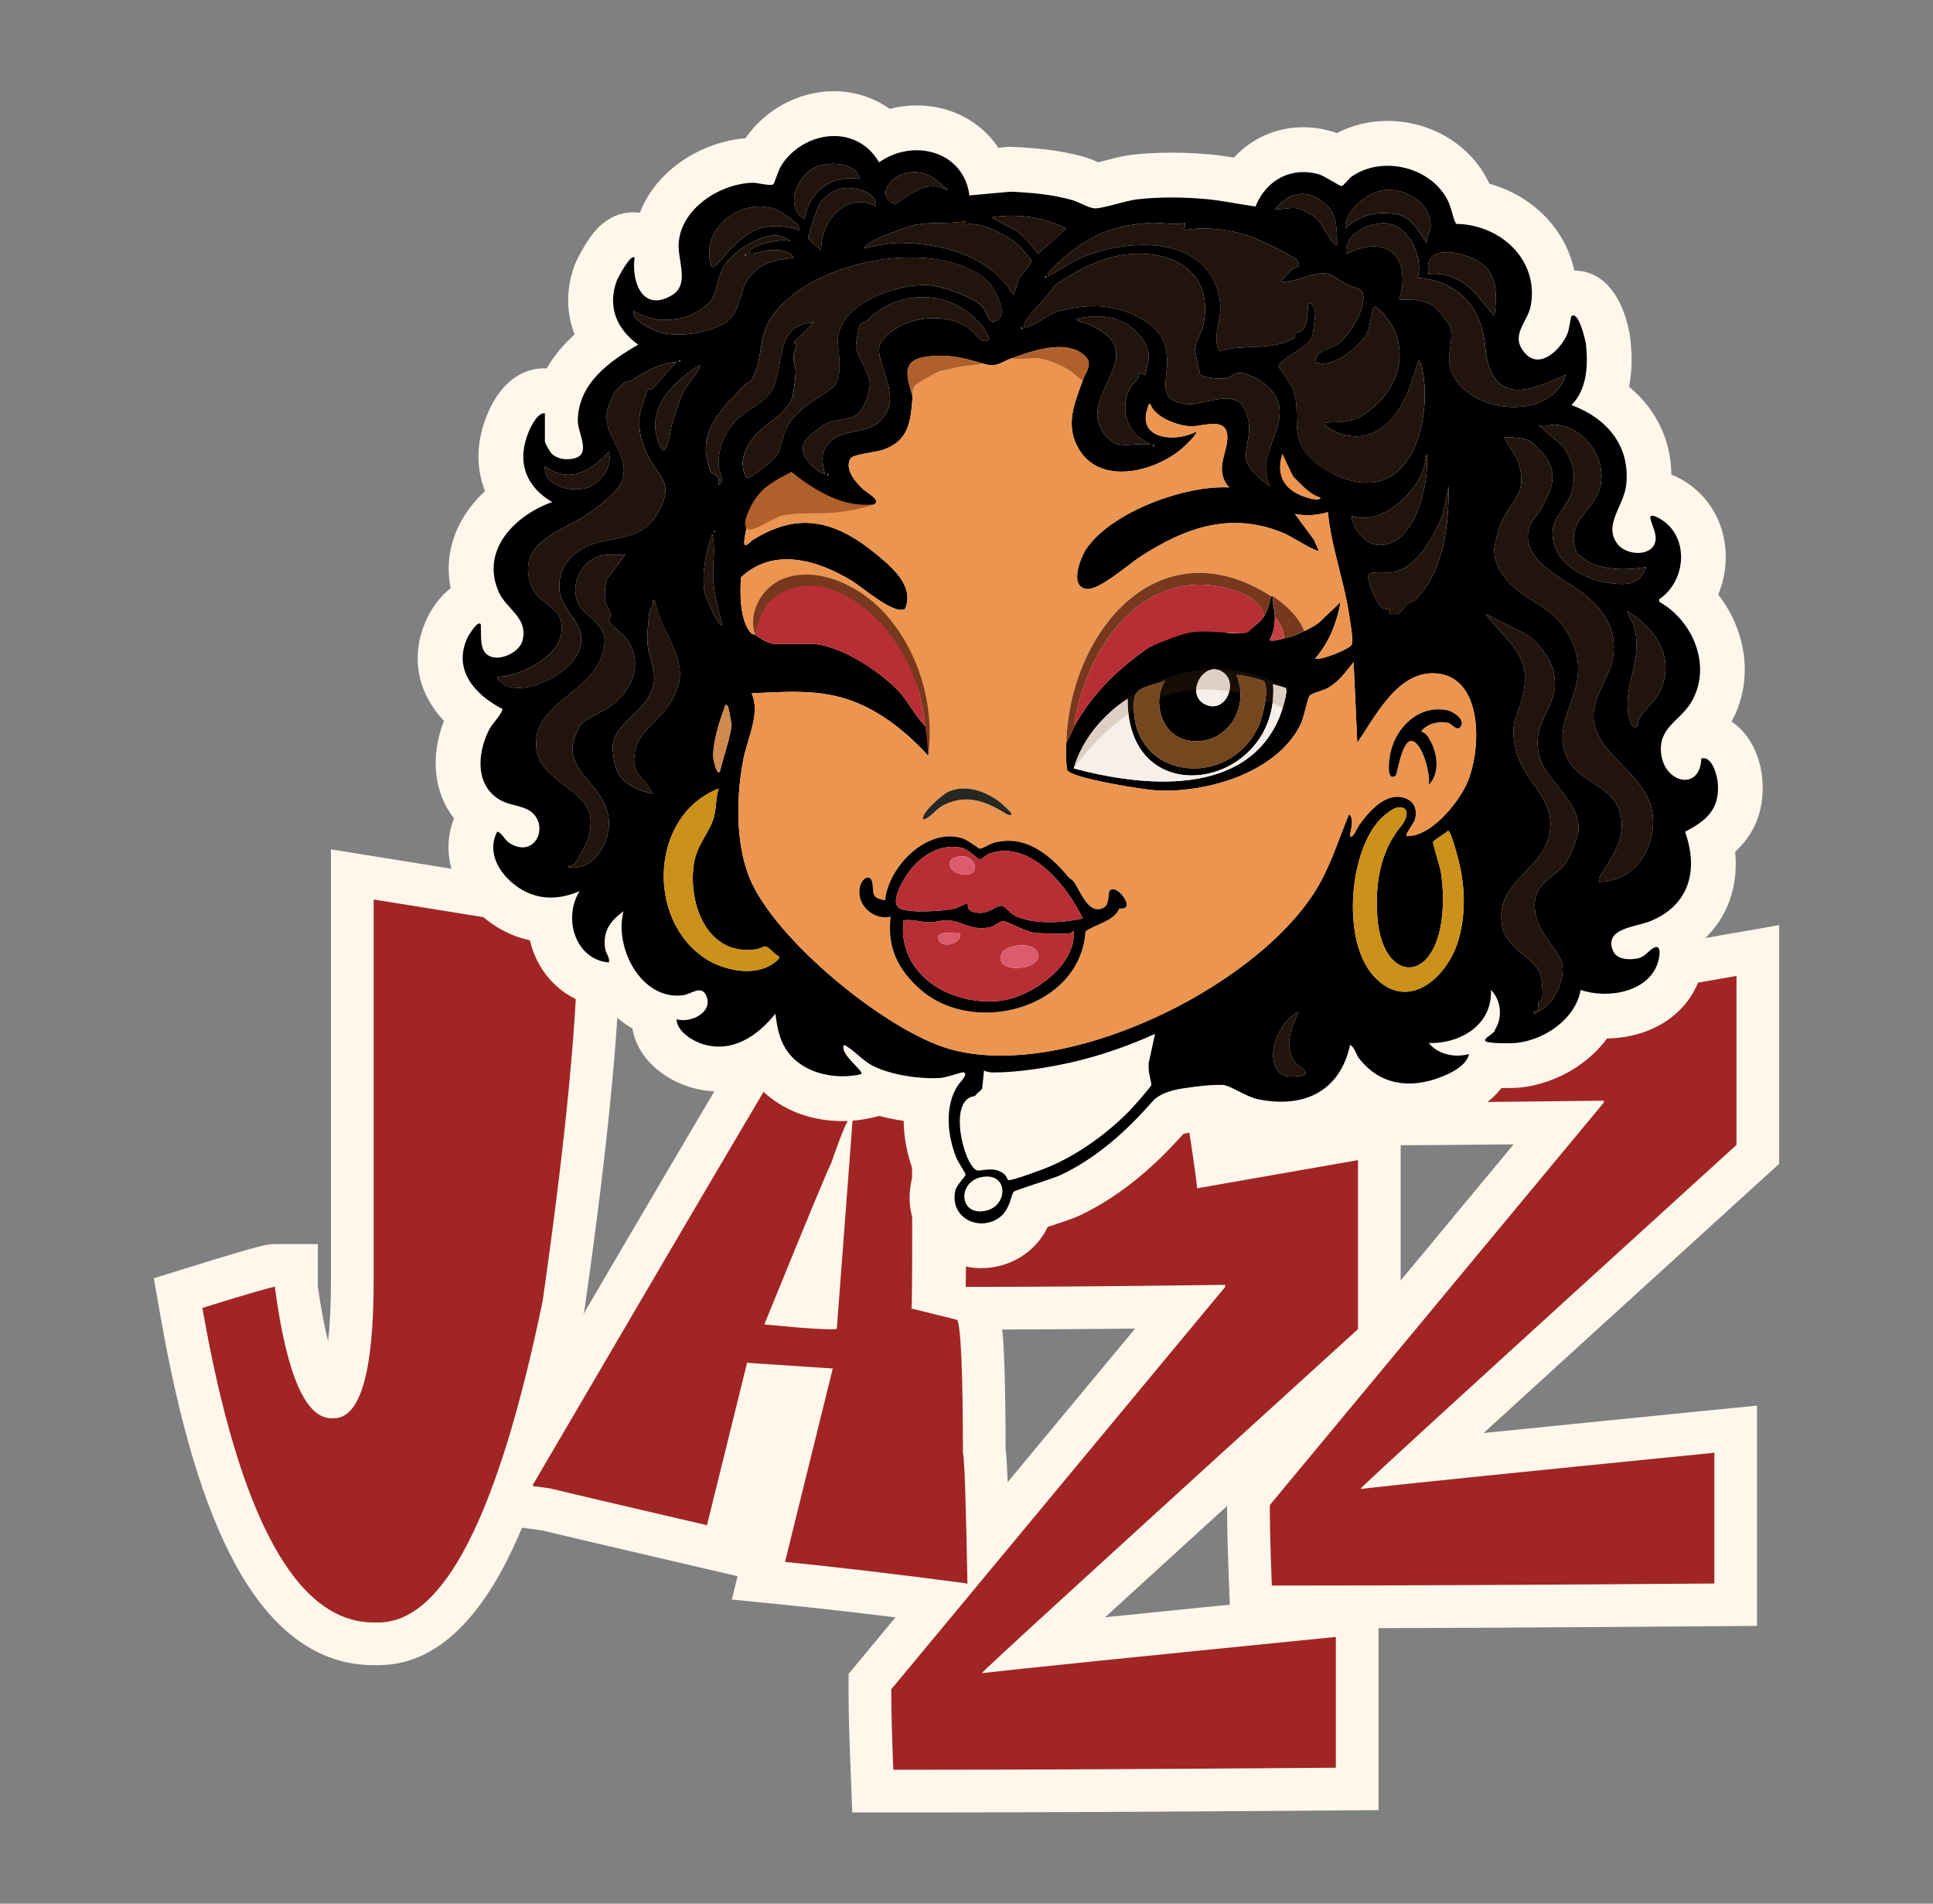 <?xml version="1.0" encoding="UTF-8"?>
<svg id="Calque_1" data-name="Calque 1" xmlns="http://www.w3.org/2000/svg" viewBox="0 0 847.41 834.37">
  <rect x="0" y="0" width="847.41" height="834.37" fill="#808080" stroke="none"/>
  <defs>
    <style>
      .cls-1 {
        fill: #b0602b;
      }

      .cls-2 {
        opacity: .19;
      }

      .cls-2, .cls-3 {
        fill: #75471f;
      }

      .cls-4 {
        fill: #cc911b;
      }

      .cls-5 {
        fill: #f7f0ea;
      }

      .cls-6 {
        fill: #313119;
      }

      .cls-7 {
        fill: #c64143;
      }

      .cls-8 {
        fill: #eb9550;
      }

      .cls-9 {
        fill: #dc5b6c;
      }

      .cls-10 {
        fill: #a12524;
      }

      .cls-11 {
        fill: #21140d;
      }

      .cls-12 {
        fill: #f6efea;
      }

      .cls-13 {
        fill: #272724;
      }

      .cls-14 {
        fill: #d0894f;
      }

      .cls-15 {
        fill: #77381e;
      }

      .cls-16 {
        fill: #b72f35;
      }

      .cls-17 {
        fill: #fff7ec;
      }
    </style>
  </defs>
  <g>
    <g>
      <path class="cls-17" d="M163.82,729.85c-24.27,0-44.69-14.88-60.68-44.23-13.62-25.01-24.37-60.7-32.86-109.12l-2.85-16.23,15.73-4.88c32.55-10.1,34.08-10.1,37.44-10.1h18.72v18.46c1.46,10.42,3.04,18.26,4.53,24.14.72-6.51,1.24-15.27,1.24-26.97v-188.64l126.94,20.43v15.95c0,36.38-5.26,91.61-15.62,164.17l-.08.57-.12.56c-10.12,49.09-21.31,85.22-34.2,110.45-15.41,30.15-34.3,45.44-56.15,45.44h-2.06Z"/>
      <path class="cls-17" d="M419.84,712.38c-28.97-3.83-55.05-6.91-77.53-9.15l-21.49-2.14,2.53-10.24-17.63-4.1c-37.27-8.66-60.19-14.04-68.21-15.99l-27.11-3.58,5.85-23.73,1.37-2.34c43.89-75.04,77.41-132.14,99.63-169.71,11.15-18.85,19.71-33.22,25.45-42.71,2.96-4.89,5.17-8.49,6.75-11.01,3.01-4.78,5.86-9.3,12.49-11.48l6.56-2.16,6.39,2.63c11.26,4.62,19.5,8.22,25.21,11.01,3.41,1.66,5.91,3.03,7.87,4.29,8.57,5.55,10.31,12.61,10.32,17.42h.01c.33,68.62.39,102.45.27,119.57l12.68,3.13,4.03,6.22c3.37,5.2,5.42,8.36,5.58,66.92.66,5.29,1.21,18.14,1.97,58.59l.45,24.36-23.45-5.79Z"/>
      <path class="cls-17" d="M373.63,794.4l-.71-17.98c-.6-15.22-.9-26.14-.9-33.37v-9.4l125.59-151.32c-27.56.28-49.78.43-66.31.43h-26.65v-18.72c0-8.19.6-30.06,1.77-65l.58-17.28,130.19-5.97,2.55,16.63c.37,2.42.71,4.61,1.01,6.62l73.28-12.82v104.63l-6.13,5.57c-59.84,54.4-98.66,89.78-123.43,112.42,25.31-2.58,58.46-5.91,99.28-9.98l20.58-2.05v96.57l-18.57.14c-76.3.59-137.17.88-180.92.88h-31.22Z"/>
      <path class="cls-17" d="M539.56,713.66l-.71-17.98c-.6-15.21-.9-26.13-.9-33.37v-9.4l125.59-151.32c-27.56.28-49.78.43-66.31.43h-26.65v-18.72c0-8.29.58-29.55,1.77-65l.58-17.28,130.19-5.97,2.55,16.63c.37,2.42.71,4.62,1.01,6.62l73.28-12.82v104.63l-6.13,5.57c-59.84,54.4-98.66,89.78-123.43,112.42,25.31-2.58,58.45-5.91,99.28-9.98l20.58-2.05v96.57l-18.57.14c-76.3.59-137.17.88-180.92.88h-31.22Z"/>
    </g>
    <g>
      <path class="cls-10" d="M253.33,408.66l-89.51-14.4v166.67c0,40.47-5.83,60.7-17.49,60.7h-1.03c-11.32,0-19.55-18.86-24.69-56.59v-1.03c-1.37,0-12,3.09-31.89,9.26,16.12,91.91,41.15,137.86,75.1,137.86h2.06c28.63,0,52.64-46.98,72.02-140.95,10.29-72.02,15.43-125.86,15.43-161.52Z"/>
      <path class="cls-10" d="M423.32,693.96l.8.2c-.67-36.23-1.33-55.34-1.97-57.34-.07-36.37-.93-55.81-2.57-58.34l-20-4.94c.43-1.73.43-46.42,0-134.08.36-1.47-10.24-6.63-31.82-15.49-1.23.41-45.9,75.93-134.01,226.58l-.2.8,7.4.98c6.8,1.68,29.79,7.07,68.98,16.18l17.58-71.19,37.57,2.49-20.93,84.78c23.05,2.3,49.44,5.42,79.15,9.36ZM335.07,580.52c18.68-45.88,28.47-69.48,29.37-70.82,5.02-14.6,8.19-21.74,9.53-21.41l-7.12,94.13c-1.56.6-12.16-.03-31.78-1.9Z"/>
      <path class="cls-10" d="M595.32,582.56v-74.07l-70.55,12.34c0-1.76-1.18-10.29-3.53-25.57l-96.12,4.41c-1.18,34.98-1.76,56.44-1.76,64.37h7.94c23.81,0,59.08-.29,105.82-.88v.88l-146.38,176.36v2.65c0,6.91.29,17.78.88,32.63h13.23c43.8,0,104.05-.29,180.77-.88v-57.32c-88.48,8.82-140.21,14.11-155.2,15.87,0-.59,54.97-50.85,164.9-150.79Z"/>
      <path class="cls-10" d="M761.26,501.82v-74.07l-70.55,12.34c0-1.76-1.18-10.29-3.53-25.57l-96.12,4.41c-1.18,34.98-1.76,56.44-1.76,64.37h7.94c23.81,0,59.08-.29,105.82-.88v.88l-146.38,176.36v2.65c0,6.91.29,17.78.88,32.63h13.23c43.8,0,104.05-.29,180.77-.88v-57.32c-88.48,8.82-140.21,14.11-155.2,15.87,0-.59,54.97-50.85,164.9-150.79Z"/>
    </g>
  </g>
  <g>
    <path class="cls-17" d="M430.29,555.85c-9.73,0-18.73-4.21-24.7-11.54-5.94-7.3-8.11-16.66-6.11-26.35.29-1.41.7-2.72,1.18-3.94-2.95-7.63-4.44-15.35-4.49-22.73-2.99-.44-6.69-1.12-10.59-2.17l-3.51.82c-4.11.95-8.38,1.44-12.7,1.44-15.36,0-29.02-5.88-37.86-16.22-6.11,2.46-11.73,3.22-16.34,3.22s-8.9-.7-13.26-2.08c-11.26-3.56-22.61-12.67-24.63-25.49-4.1-2.35-7.88-5.47-11.23-9.3l-.78-.07c-12.81-1.08-23.94-8.72-29.78-20.44-1.42-2.85-2.5-5.83-3.22-8.88-7.71-1.62-14.93-5.3-21.24-10.87-13.14-11.62-17.7-28.27-11.99-42.54-8.72-11.04-10.61-26.92-4.41-42.75-11.95-12.68-14.96-29.04-7.36-45.08.76-1.61,4.29-8.55,10.31-13.03-1.75-8.56-.87-17.2,2.64-25.41,2.69-6.28,6.97-12.14,12.42-17.19-4.11-10.26-3.91-22.1,1.13-33.95,7.34-17.27,18.62-19.84,24.7-19.84.41,0,.82.01,1.22.03,3.34-5.94,7.71-10.86,12.23-14.9-3.69-9.38-3.85-19.85-.06-30.2,1.32-3.59,4.65-9,4.79-9.23,2.38-3.86,8.72-14.1,21.01-14.1.96,0,1.91.07,2.85.2,3.12-8.2,8.83-15.58,16.7-21.43,8.63-6.41,19.27-10.43,29.6-11.24,8.81-12.76,23.52-20.62,38.78-20.62,8.98,0,17.42,2.76,24.43,7.74,3.85-.99,7.81-1.5,11.77-1.5,15.24,0,28.26,7.11,35.87,18.56l4.83-.44,1.32.06c9.29.41,20.28,1.24,31.35,4.34,2.4.67,4.55,1.61,6.34,2.41,1.04-.26,2.16-.55,3.06-.79,4.14-1.08,8.04-2.1,11.66-2.51,5.4-.61,11.26-.93,17.39-.93,5.68,0,11.4.26,17.01.78,3.58.33,7,.83,10.31,1.37,7.79-8.43,18.54-13.29,30.42-13.29,4.06,0,8.17.59,12.2,1.74.84.24,1.66.52,2.47.84,6.7-3.51,14.28-5.35,22.22-5.35,18.93,0,36.24,10.34,44.11,26.35.19.39.38.78.55,1.17,10.69,2.97,20.34,9.06,27.25,17.45,5.06,6.14,8.43,13.15,10,20.59,21.39.4,24.52,29.29,24.64,30.53.37,3.73,1.15,11.62-.63,20.43,11.79,9.7,18.42,23.24,18.55,38.52,2.91,1.1,5.43,2.59,7.38,3.94,10.56,7.32,16.56,19.14,16.46,32.44-.04,5.68-1.19,11.17-3.29,16.2,4.55,5.8,7.95,12.52,9.88,19.73,3.32,12.4,1.88,25.08-4.03,35.93,8.15,5.32,12.86,15.71,13.53,26.01.99,15.13-5.19,24.83-11.96,31.04,1.51,15.41-3.49,29.08-14.12,38.8.91,4.19.72,8.87-.59,13.89-4.55,17.41-20.76,28.77-41.46,29.16-9.24,12.63-24.65,20.26-38.37,21.51-1.92.17-4.59.2-6.02.2-.65,0-1.29,0-1.92,0-4.25,5.65-10.91,10.22-19.92,13.65-6.96,2.65-13.9,4-20.61,4-7.65,0-14.9-1.77-21.42-5.14-8.86,8.4-20.84,13.11-34.71,13.11-4.5,0-9.21-.49-13.98-1.47-5.32-1.09-9.98-3.44-13.72-5.34-.32-.16-.7-.35-1.07-.54-3.24.14-7.05.65-10.75,1.19-1.69.25-2.7.49-3.26.66-4.17,4.69-8.21,8.85-12.32,12.7-10.67,9.99-21.88,17.78-33.33,23.13-2.48,1.16-5.88,2.32-13.06,4.7-.23.08-.48.16-.73.24-1.93,3.92-5.04,8.45-10.22,12.09-5.54,3.89-12.04,5.95-18.82,5.95ZM441.76,493.88c1.71.44,3.27,1.01,4.68,1.65,2.53-.91,4.95-1.83,6.03-2.28,3.92-1.69,7.99-3.91,11.99-6.5-5.35.97-11.73,1.94-18.32,2.49l-.61.72c-1.23,1.45-2.42,2.51-3.13,3.14l-.05.05-.59.74ZM436.99,159.84"/>
    <g>
      <path class="cls-8" d="M553.35,207.39c1.12,4.56,5.07,7.83,9.06,10.31,4.23,2.63,9.29,4.8,14.09,3.46,5.33-1.5,8.77-7.42,8.14-12.93-.63-5.5-4.81-10.25-9.94-12.33-7.84-3.19-24.42-.99-21.35,11.49Z"/>
      <path d="M401.45,472.17c-6.83-.77-14.04-2.53-18.92-5.06-4.78-2.48-7.88-6.79-12.52-9.15-2.21,3.94,8.71,11.29,7.61,12.84-10.95,2.55-24.79,0-31.94-9.36-3.99-5.21-4.91-10.82-5.76-17.11-7.9,9.78-18.92,17.4-32.07,13.23-4.35-1.38-11.23-5.66-11.23-10.82,6.22,1.83,16.11-3,13.04-10.22-2.17-5.08-6.51-.76-10.3-.29-18.39,2.27-30.21-21.08-26.01-36.84-5.91,4.36-9.16,8.74-8.05,16.49.32,2.21,2.13,3.56,1.64,5.97-14.75-1.25-20.28-19.43-12.83-31.28-10.69,4.65-21.17,3.8-30.05-4.05-6.26-5.53-10.36-14.07-6.05-22.05,2.7,1.09,3,3.77,5.86,5.39,11.27,6.4,17.28-8.81,8.19-14.61-3.12-1.99-8.44-2.37-11.91-4.13-11.79-6-11.09-20.18-6.05-30.66,1.77-3.69,4.91-5.92,6.26-9.65-12.09-6.25-22.11-17.2-15.33-31.52.61-1.29,3.44-5.41,4.57-5.87,1.64-.67,1.14,1.09,1.2,1.98.22,3.28-.41,8.11,2.02,10.83,4.32,4.82,14.79.18,16.23-5.39,2.63-10.2-7.01-13.71-10.38-21.32-8.19-18.49,7.14-33.64,23.4-39.47-11.92-6.94-15.66-18.2-10.19-31.07,1.02-2.39,4.05-8.39,7-7.84v12.44c0,.56,2.25,4.52,2.87,5.16,2.23,2.27,5.66,2.82,8.71,2.42,9.69-1.29,2.67-11.04,2.84-17.16.46-16.2,13.86-25.58,26.48-32.94-9.39-6.74-13.57-16.6-9.43-27.91.46-1.25,6.15-12.13,7.84-10.2-1.4,10.48,3.4,23.99,16.17,16.57,8.35-4.85,2.49-15.27,3.19-23.3,1.3-15.11,18.32-25.79,32.51-26.12,1.98-.05,7.89,1.62,9.01.65.34-.29,2.28-6.4,3.43-8.2,9.79-15.3,32.96-18.54,42.88-1.39,14.91-10.59,37.06-5.06,39.61,14.5l18.01-1.64c9.07.4,18.16,1.18,26.92,3.63,3,.84,7.3,3.55,10.03,3.68,3.31.15,13.68-3.41,18.54-3.96,9.68-1.1,20.67-1,30.37-.1,7.23.67,14.36,2.25,21.53,3.26,4.58-11.54,15.63-17.6,27.82-14.11,2.67.76,9.13,5.26,9.9,5.11,1.05-.2,3.23-3.31,4.58-4.24,13.57-9.28,34.83-4.03,42.09,10.75,1.66,3.38,1.89,6.82,3.54,10.1,19.26.18,36.5,15.65,32.74,35.88-1.38,7.43-9.66,13.13-2.23,21.07,6.58,7.03,15.75-2.38,18.36-8.95.78-1.96,1.43-7.26,1.71-7.52,3.01-2.83,6.22,10.58,6.4,12.45.91,9.17.46,19.63-6.39,26.47,15.45,5.69,26,17.88,23.96,35.22-1.08,9.2-10.1,17.29-3.8,25.64,4.16,5.52,16.46,5.71,16.78-2.3.11-2.87-1.79-6.11-2.34-8.95s4.64.44,5.44.99c11.79,8.18,9.98,26.74-1.53,34.47v1.17c14.94,8.37,23.28,28.44,13.95,44.08-4.98,8.35-14.69,10.99-13.09,22.87,1.69,12.56,16.97,16.12,17.58,1.73,4.66-1.34,7,7.4,7.24,11.14.74,11.27-5.2,16.22-14.4,20.95,6.04,16.92,1.9,32.24-15.32,39.24-6.25,2.54-20.51,3.06-16.22,13.05,1.65,3.86,7.25,3.97,10.84,3.22,3.13-.65,4.48-3.19,6.75-4.49,3.62-2.08,2.92,3.04,2.28,5.5-3.62,13.86-22.33,16.91-34.1,12.81-2.2,12.81-16.07,22.13-28.49,23.26-2.14.2-12.2.28-13.22-.8-1.27-1.34,4.32-3.33,4.17-5.04,3.48-5.42,2.67-12.91-1.76-17.41.62,15.29-13.27,23.6-27.28,23.28,4.07,5.02,11.57,6.55,17.64,4.81-1.06,5.17-8.11,8.5-12.64,10.22-13.36,5.09-26.37,3.36-35.49-8.22-1.54-1.95-1.81-4.76-4-6.02-4.4,20.55-20.44,27.9-40.3,23.85-5.33-1.09-12.36-6.17-15.45-6.28-5.34-.19-11.64.64-16.89,1.41-4.93.73-10.74,2.11-14.15,5.99-3.81,4.33-7.78,8.52-11.99,12.46-8.4,7.87-17.78,14.79-28.23,19.68-3.45,1.61-19.65,6.49-20.42,7.26-1.33,1.34-1.43,7.89-6.56,11.49-8.52,5.99-21.59.17-19.1-11.89.57-2.74,4.68-6.26,4.52-7.26-.09-.57-3.38-5.54-4.05-7.23-3.93-9.81-5.34-22.86.9-32.04.5-.74,4.93-5.01,2.04-5.42-.6-.08-7.19,2.23-9.58,2.44-3.2.28-7.08.18-11.1-.27ZM376.82,78.43c-1.34-7.61-13.74-7.63-19.26-5.22-7.97,3.48-13.96,17.37-4.81,22.88,1.88-12.13,11.67-19.62,24.07-17.66ZM414.09,82.11c-5.26-5.18-10.62-8.26-18.15-5.82-6.62,2.14-11.52,9.45-3.58,13.31,6.43-4.51,14.54-11.06,22.55-6.35,1.32-.86-.43-.76-.82-1.15ZM384.04,90.47c.64-6.37-9.27-8.5-14.03-8.02-3.93.4-8.66,3.59-10.71,6.93-.96,1.57-5.1,13.74-4.97,15.01.04.39,4.83,4.71,5.64,5.33-.21-12.6,10.97-26.24,24.06-19.26ZM625.48,106.52c-.29-2.87,1.67-4.75,1.69-7.61.06-10.06-11.28-16.74-20.46-15.58-7.25.91-17.49,9.06-16.92,16.77,6.52-5.83,13.52-7.71,22.27-6.22,7.17,1.22,9.62,7.53,13.42,12.65ZM586.18,107.31c-.11-8.64-.1-15.42-8.25-20.22-7.35-4.34-13.95-1.57-19.01,4.58,3.32.21,6.58-.9,9.98-.35,2.28.37,7.33,3.4,8.98,5.05,1.09,1.09,6.96,12.49,8.3,10.94ZM350.35,100.9c1.78-2.1-8.49-8.55-10.42-9.22-15.36-5.31-33.41,8.56-28.07,25.27,1.34.3,1.62-.43,2.39-1.21,5.38-5.54,9.5-11.54,17.09-15,5.21-2.37,13.72-1.94,19.01.17ZM467.47,100.1c-10.43-4.93-21.39-6.72-32.88-4.82l11.18,6.06c3.71,2.77,6.58,6.22,9.27,9.96l12.43-11.21ZM423.35,96.89c-7.46,1.54-15.98.08-23.32,1.94-1.71.43-5.68,2-7.7,2.72-4.5,1.59-10.83,3.74-13.89,7.37,6-1.26,11.04-2.62,17.28-2.43,17.19.53,34.28,4.82,45.71,18.46,1.2,1.44,1.45,3.35,2.78,4.03,1.39-2.27,1.87-5.68,3.05-7.79,1.05-1.87,5.59-5.59,4.63-7.44-.43-.84-4.68-5.57-5.65-6.46-4.69-4.3-17.05-10.55-23.31-8.82l.43-1.58ZM519.6,97.69c-5.24,1.27-10.08-.39-15.63,0-16.64,1.18-26.1,5.32-38.49,16.05-.92.8-7.27,5.94-6.03,7.2,4.61-2.01,8.5-5.24,13.09-7.35,21.16-9.75,58.64-11.14,62.33,18.97.95,7.8-3.74,14.46-.32,21.35,10.55-3.34,22.6.09,32.65-5.66.88-.51.32-1.74.72-2.19.56-.62,2.12-.17,3.39-1.88,1.93-2.61,1.82-6.23,2.04-9.2.33-4.57,3-.46,3.2,1.69.12,1.27-.95,10.23-1.4,11.35-1.61,4.03-14.67,9.74-14.68,12.63,2.17,3.79,5.24,6.74,6.69,11.02,2.77,8.17-.43,16.24,3.46,23.82,4.4,8.57,16.53,14.83,25.79,15.92,24.3,2.85,30.77-30.11,27.37-48.23-.34-1.82-.48-3.97-1.91-5.31l-4.59,13.84c-5.39,12.59-15.06,23.24-29.95,18.3-1.66-.55-10.54-4.72-4.72-4.88,8.81-.24,12.13-.48,19.23-6.39,14.06-11.73,16.45-31.26,1.99-43.66-.5-.43-1.18-.9-1.59-.49-.68.66-1.77,8.75-2.6,10.64-2.74,6.21-15.73,17.13-23.07,13.42.36-5.28,6.67-5.65,10.04-8,4.08-2.86,9.66-11.83,10.63-16.65,1.72-8.57-1.66-6.7-7.56-9.71-1.87-.96-5.03-3.42-6.48-3.94-6.56-2.35-15,4.02-21.86,3.01l4.85-5.19c1.76-1.42,4.42-.53,2.77-3.64-1.14-2.16-16.64-9.35-19.91-10.58-8.88-3.35-20.61-4.79-29.84-3.08l.41-3.19ZM621.49,121.74c2.91-9.81-4.99-25.12-16.23-23.86-7.01.79-16.08,5.03-15.05,13.45,18.01-9.11,28.67,1.37,23.25,20.05,5.16-.15,10.77-.23,15.19,2.87,1.55,1.09,6.95,7.99,7.26,9.59,1.55,8.14-3.24,13.27,1.64,21.63,9.39,16.12,42.42,18.74,48.91-1.19-12.63,5.41-28.47,13.68-34.06-4.84-1.29-4.28-1.12-8.8-2.11-13.13-3.37-14.7-13.66-23.42-28.78-24.58ZM346.34,105.71c-7.72-7.76-25.43,4.31-29.49,11.83-1.91,3.54-3.01,11.34-4.97,14.07-1.19,1.67-5.41,4.8-7.35,5.71-8.8,4.11-18.41,3.95-26.78-1.1-.92,3.84,7.51,8.16,10.84,9.22,8.46,2.68,21.46.68,29.07-3.81,6.58-3.88,6.18-12.06,9.4-17.88,4.57-8.24,12.25-9.71,20.88-10.82-2.21-3.95-8.33-3.47-12.35-3.11-.82.07-8.14,2.84-6.9.32,1.49-3.01,14.05-5.79,17.64-4.43ZM655.16,138.61c1.38-11.91,1.38-21.3-11.22-26.07-7.63-2.89-19.85-4.31-17.65,7.63,7.85-.83,14.01,2.1,19.57,7.3l9.3,11.15ZM526.19,164.12c-.34-.47-2.37-10.58-2.32-11.35.13-2.28,2.87-6.97,3.54-9.96,4.8-21.52-10.47-32.61-30.69-31.51-12.93.7-24.12,6.83-34.58,13.95-2.39,4.84-11.77,12.45-13.1,16.99-.46,1.56.68,1.37,1.8.99,4.38-1.49,8.68-5.64,13.23-6.83,13.66-3.57,26.34-3.33,38.32,4.59,6.58,4.35,9.11,9.02,9.26,17.27.17,9.17-4.79,17.84,9.18,18.89,7.19.54,20.32-7.24,24.86,2.37,4.08,8.63.63,13.09.47,20.56-.11,4.92,6.92,10.64,10.76,13.13-7.37-13.53,8.77-26.11,2.67-38.77-2.52-5.22-9.34-9.84-14.91-10.81-4.04-.7-4.56,1.86-7.78,2.29-2.01.27-9.6-.31-10.7-1.81ZM432.64,122.89c-22.79-19.71-79.17-8.53-94.98,17.07-5.06,8.2-3.31,16.4-7.24,24.86-1.66,3.58-3.04,2.84-3.85,3.72-7.99,8.75-18.35,17.45-17.05,30.56.12,1.26,1.69,7.32,2.25,8.02.73.92,3.99.55,3.28,5.3,3.09-1.36.33-5.21.08-7.7-.77-7.74,2.72-15.92,8.31-21.2,4.64-4.39,11.91-6.89,15.19-12.89,5.48-10.05.7-28.73,18.12-29.21l-8.82,8.84c2.78.49.17,2.75-.02,5.63s.96,4.93.89,7.2c-.07,2.39-.72,7.77-1.22,10.08-1.91,8.76-14.18,12.9-18.75,20.56-3.13,5.24-4.56,9.71-1.71,15.46,1.74,1.52,12.35-8.04,13.6-9.98,1.91-2.96,2.33-8.17,4.23-11.81,4.66-8.95,13.32-12.05,20.1-17.61,3-2.46,2.96-6.89,2.97-10.67.01-3.76-1-7.66-.66-11.05,1.58-15.64,26.15-23.82,39.51-23.08,5.96.33,20.38,5.17,24.22,9.86,1.1,1.35,2.17,6.4,4.5,6.05,7.8-1.17.64-14.87-2.98-18ZM458.24,120.96v.8c.52-.27.52-.53,0-.8ZM428.52,140.66c-13.38-14.13-35.55-13.61-48.75.1-.49.51-1.92.12-2.81,1.58-.53.86-1.75,8.26-1.75,9.54.01,2.68,5.58,11.41,6.08,15.58.46,3.78-2.57,12.19-5.76,14.38-3.18,2.19-9.69,2.15-13.68,3.97-1.97.9-8.13,5.99-9.12,7.72-4.02,6.99,8.06,14.89,8.86,14.08-1.34-5.84-2.05-10.2,2.79-14.46,7.07-6.23,18.6-1.66,24.36-12.55,5.64-10.67-7.62-24.93-1.9-31.59,8.6-10.03,25.86-12.56,37.13-5.77,2.85,1.72,6.17,8.53,9.78,5.43-1.25-3.16-2.9-5.56-5.22-8.01ZM490.33,194.78c3.86.78,9.89-.57,14.04,0l-4.74-2.88c-6.88-5.32-8.16-14.76-3.97-22.28.69-1.23,2.11-2.19,3-3.44.6-.85.8-2.61.91-2.7.4-.3,2.23.93,2.39.82.32-.23,1.65-6.54,1.67-7.63.14-7.62-8.34-15.36-15.12-17.03-5.16-1.27-9.82-1.15-15.01-.19-4.71.87,2.28,2.08,3.14,2.43,25.96,10.68,4.02,25.3,4.4,40.47.12,4.77,4.64,11.5,9.29,12.44ZM447.82,143.43v.8c.52-.27.52-.53,0-.8ZM443.4,157.07c-5.15,1.82-6.22,4.09-12.03,2.41-8.8-2.54-15.51-4.46-25.2-3.14-11.59,1.58-8.44,9.12-6.09,17.58-.93,10.72-1.39,19.33-13.2,23.3-3.04,1.02-13.02,1.89-14.07,3.77-2.58,4.61,2.02,9.98,5.19,13.07,2.75,2.67,11.49,6.56,1.58,7.95-14.17,1.99-22.68-7.5-32.73-15.14-3.1,4.49-13.08,8.94-15.77,12.57-1.79,2.42-4.77,15.02-4.82,18.25-.04,3.05,2.66-.35,3.78-1.05,20.93-13.14,37.32-7.83,55.18,7.11,6.65,5.56,15.65,13.57,11.54,23.13-4.62,2.87-18.73-9.52-23.22-12.25-14.92-9.1-34.44-15.08-48.73-1.54-.39,6.9-.51,18.19,3.98,23.87,1.03,1.3,1.92.97,2.31,1.27,1.93,1.5,5.92,4.01,8.42,4.01h16.04c12.12,0,30.44,12.12,38.51,20.85,4.37,4.72,7.11,10.79,11.62,15.26.59,4.23,2.11,8.66,1.21,12.83-9.17-9.97-20.23-19.04-33.08-23.88-14.31-5.38-29.36-4.17-44.32-3.4,3.99,8.78-1.82,19.56-3.62,28.87-3.1,16-3.54,36.58,2.67,51.91,10.99,27.1,59.94,67.19,87.77,75.09,49.81,14.14,132.89-26.02,160.1-68.96,6.68-10.55,10.21-22.53,14.98-33.96,2.84,2.04.02,9.31.4,9.62,1.35,1.1,3.04-3.52,4.16-5.06,4.39-6.01,11.75-14.58,20.07-11.6,4.2,1.51,5.41,5.29,4.27,9.46-.38,1.41-4.42,6.5-3.64,7.19,10.4.27,21.97-13.76,26.1-22.43,6.6-13.86,8.04-46.31-12.28-48.78-17.3-2.1-27.3,18.43-35.47,30.29l-1.62-35.3c-3.55,4.29-6.37,8.6-11.46,11.4-1.99,1.1-6.92,2.16-7.86,3.38-.85,1.11-2.38,9.29-3.8,12.25-10.28,21.4-41.08,30.28-63.14,29.18-5.43-.27-37.13-5.27-39.29-8.85-.66-3.88-.49-8.12-.39-12.05,1.57-2.54,2.56-5.41,4.01-8.02,7.67-13.84,19.21-24.77,32.09-33.7.72-.5,1.88-.62,2.41-1.6.24-.09.57.09.8,0,.53-.19.74-.78.8-.8.23-.09.57.09.8,0,4.04-1.49,11.56-4.81,15.64-4.81h12.03c.3,0,1.32.79,2.37.83,3.25.11,8.18.82,10.06-2.43.25-.08.58.09.8,0,.31-.13.53-.62.8-.8,1.55-1.03,3-2.48,4.01-4.01,2.08-3.16,2.19-5.27,3.21-8.83.19.12.62-.12.8,0-.46,3.03.75,5.87.8,8.83.06,3.73-.5,7.18-2.41,10.42,2.44.53,4.29-.35,6.42-.79,3.75-.79,5.44-1.53,8.82-3.21,2.41-1.19,4.72-2.27,6.8-4.03l9.24-8.8c-1.84,9.32-4.94,17.62-11.23,24.86,2.73.9,15.57-4.4,16.05-6.17.7-2.54-.61-9.42-1.05-12.44-2.2-15.31-7.93-30.09-9.4-45.57-5.01,1.42-9.31,1.71-14.43.81l8.35,11.29,2.07,4.74c-.9.89-12.64-6.47-14.69-7.36-23.24-10.02-43.39-2.96-63.36,9.92-5.13,3.31-17.89,14.61-23.36,14.27-8.26-.52-3.22-13.7-.31-17.88,11.21-16.1,43.25-27.68,62.43-26.63-6.57-7.49-.95-14.51-.78-21.7.23-9.53-10.14-5.11-15.67-5.11-5.64,0-16.16-3.8-18.06-9.69-1.09-.24-.89.84-1.16,1.61-4.99,13.79,12.17,15.37,21.22,10.42.78.96-4.99,6.38-5.99,7.24-12.21,10.56-36.82,16.85-46-.56-5.37-10.17-1.24-19.34,2.26-29.15,1.46-4.09,5.21-7.56-.05-11.58-8.32-6.36-22.55-1.12-31.23,1.95ZM297.81,157.87v.8c.52-.27.52-.53,0-.8ZM296.61,158.68c-7.78.5-13.85,4.36-20.16,8.35-.79.5-2.16.23-2.88.69-.25.16-3.97,4.04-4.14,4.28-.35.51-2.98,6.64-3.12,7.31-2.59,12.35,9.86,18.63,6.66,30.74-1.31,4.97-11.35,12.71-15.73,15.55-11.49,7.48-31.13,12.36-24.39,30.95,3.5,9.65,15.11,8.36,13.17,21.22-1.58,10.47-18.25,18.82-28.01,18.91-.52.97,3.59,3.84,3.84,3.93,9.8,3.75,26.31-4.7,31.09-13.53,6.74-12.46-6.41-17.9-7.57-27.81-.87-7.49,1.96-13.13,7.98-17.52,11.38-8.29,27.65-2.02,35.69-18.06,6.31-12.6.24-13.84-4.77-23.4-3.26-6.23-4.72-12.39-3.65-19.52.11-.73,3-9.55,3.34-9.95.25-.3,1.53.1,2.27-.67,3.53-3.68,6.81-7.84,10.39-11.49ZM307.04,160.28c-.77-.75-8.2,5.46-9.24,6.39-9.32,8.35-14.08,18.56-7.59,30.51,2.41,1.86,3.89-9.49,4.23-10.6,1.37-4.5,3.42-11.32,5.48-15.38.78-1.53,7.69-10.37,7.12-10.92ZM691.5,242.7c-.8-1.02-1.67-5.23-1.67-6.6,0-8.49,8.01-13.13,10.89-20.23,5.21-12.82-5.25-28.67-18.87-29.75-2.43-.19-5.42,1.82-7.85-.16l11.2,9.65c4.43,6.8,6.34,13.06,3.48,21.05-1.59,4.46-7.04,9.87-7.8,14.66-2.27,14.18,13.18,22.99,25.32,24.33,7.54.83,12.47.62,15.54-7.12-8.01,1.4-18,1.55-25.43-2.24-.52-.27-4.6-3.33-4.81-3.6ZM670.94,193.47c-2.84-1.74-8.45-1.77-11.75-1.89l5.99,9.65c5.63,16.37-3.61,17.8-7.86,29.8-.46,1.29-1.88,6.93-2.09,8.33-.93,6.15,2.85,12.69,7.16,16.82,8.69,8.32,17.86,9.61,24.73,20.99,13.96,23.13-8.15,36.34-.46,54.22,4.98,11.57,19.29,12.19,23.31,24.02,3.71,10.91-3.32,20.45-8.95,29.27l-.12,1.87c12.02-.19,20.42-8.44,23.04-19.88,6.26-27.38-27.63-33.47-25.24-54.94.96-8.67,7.49-15.98,8.53-24.36,1.36-10.88-3.21-18.66-11.13-25.6-8.4-7.35-26.31-14.02-26.31-26.47,0-6.71,3.26-7.56,5.89-12.39,4.72-8.69,7.85-15.55.76-24.13-.77-.93-4.68-4.82-5.5-5.32ZM505.57,194.78v.8c.52-.27.52-.53,0-.8ZM238.87,204.41c-.66,9.62,14.75,12.53,21.25,8.03,5.02-3.47,8.12-8.14,6.81-14.45-8.05,8.56-16.99,14.09-28.06,6.42ZM578.96,218.06c-4.88-1.39-8.48-5.8-12.02-9.24l-4.81-10.02c-3.19,10.35,1.48,16.71,11.37,19.51,1.1.31,5.14,1.53,5.46-.24ZM592.61,226.08c.08,5.76,6.42,12.97,12.39,12.86,15.86-.31,21.71-27.69,20.49-40.14l-1.34,6.27c-3.27,11.2-18.89,25.78-31.53,21.01ZM362.79,207.62v.8c.52-.27.52-.53,0-.8ZM616.91,264.83c1.04-.87,2.62-.99,3.82-2.21,12.38-12.61,14.4-32.48,14.38-49.39l-2.82,12.81c-3.62,8.84-10.88,22.4-21.05,24.68-2.76.62-10.54-.86-11.33,1.53-.78,2.34,3.7,12.6,5.87,13.99,1.17.75,2.35.82,3.68.74l-.81,1.59c5.57,2.15,5.67-1.59,8.27-3.76ZM313.06,232.49v.8c.52-.27.52-.53,0-.8ZM316.66,274.21c-1.68-6.46-3.62-13.8-4-20.46-.37-6.63,1.14-13.1-.4-19.65-2.72,7.48-4.59,16.45-3.55,24.4.39,2.95,4.07,10.61,5.64,13.44.23.42,1.68,2.2,2.31,2.27ZM274.15,242.93c-3.76.78-8.86-.39-12.21,1.03-7.33,3.1-11.37,11.36-9.08,19.06,2.06,6.95,13.19,9.79,12.15,19.23-2.36,21.45-31.21,24.36-29.96,45.12.87,14.37,21.5,18.31,23.67,30.08.64,3.45-.1,7.9-1.24,11.21-.52,1.5-4.79,9.29-5.71,10.15-1.06.99-2.65-.15-2.48,1.31,10.6,1.79,17.83-10.15,17.67-19.61-.25-14.59-16.63-20.96-16.02-32.89.15-2.84,2.56-9.71,5.02-11.39,3.39-2.31,9.04-4.58,12.77-7.54,9.18-7.31,13.44-19.1,5.44-29.28-1.06-1.35-6.59-5.94-7.13-6.94-.29-.54.67-2.08.55-3.28-.2-1.95-1.97-3.46-2.29-5.77-.39-2.82-.07-6.94.81-9.7l8.05-10.79ZM293.1,309.23c5.84-8.8,6.45-15.53,2.22-25.29-3.44-7.94-5.1-9.14-7.78-18.71-.23-.82-.2-2.43-1.35-2.24.49,2.32-1.29,4.13-1.57,6.06-.34,2.37-.9,8.83-.87,11.15.14,9.9,7.12,15.78-.43,26.87-4.41,6.48-15.23,12.31-14.7,21.2.77,12.82,5.65,16.49,17.55,19.77-3.79-8.4-9.74-7.52-7.83-18.66,1.43-8.32,10.34-13.51,14.74-20.14ZM717.72,318.35c.14-.12.21-2.27.93-3.49,2.43-4.09,6.84-7.32,9.02-11.85,7.09-14.75-1.9-27.49-14.35-35.19.51,2.14,2.08,3.94,2.77,6.05,4.63,14.34-3.89,24.11-2.36,38.47.2,1.92,1.6,8.03,4,6.01ZM676.36,285.12c-2.15-2.81-4.48-5.48-7.62-7.22l-17.59-8.88c9.26,12.11,20.39,17.73,16.64,35.08-2.15,9.95-5.93,11.38-3.56,23.25,3.32,16.6,20.62,23.37,14,41.76-4.75,13.18-23.03,18.66-19.67,36.93,1.89,10.29,15.39,14.01,17.11,22.21.46,2.18.81,7.96.34,9.92-.14.59-1.4.46-1.57,1.13-.26,1.01.33,2.44-.17,3.31-.24.42-2.65.44-1.86,1.71,3.59-1.46,7.17-4.38,9.11-7.73,2.74-4.72,5.03-11.67,2.4-16.6-4.11-7.74-10.77-12.78-11.12-22.64-.4-11,9.54-12.81,13.99-19.68,1.41-2.18,5.25-11.53,5.29-13.96.23-13.48-15.17-21.81-17.47-33.09-3.08-15.08,8.4-20.42,6.95-33.44-.53-4.76-2.45-8.47-5.19-12.05ZM537,295.34c-8.24-7.53-18.08,8.44-8.87,13.28,8.57,4.5,14.47-8.16,8.87-13.28ZM553.92,298.47c-.45-.44-11.27-3.1-11.85-2.58,6.16,14.54-4.66,31.47-21.07,28.69-11.74-1.99-16.15-16.95-10.22-26.28-5.5,2.77-13.23,1.8-13.67,9.19-2.04,34.31,41.63,39.34,54.72,10.61,1.66-3.65,4.98-16.8,2.08-19.63ZM563.64,301.58c-.19-.22-4.6-1.31-5.52-1.68,3.08,45.37-64.17,58.17-63.78,6.41-10.76,6.86-20.12,18.18-23.64,30.48,30.2,8.1,75.58,12.83,90.21-22.46.85-2.05,3.91-11.41,2.73-12.74ZM319.06,309.52c-1.42-1.53-1.33.53-1.6,1.19-2.16,5.4-5.26,15.97-4.73,21.58.16,1.71,2.12,9.32,3.12,4.92,1.25-5.48,4.52-14.42,4.78-19.37.05-1.02-1.28-8.01-1.57-8.32ZM315.06,345.64c-29.99,11.62-32.01,57.34-5.86,74.47,8,5.24,21.55,8.18,29.88,2.1,4.44-3.24,2.1-2.76.47-4.33-5.32-5.13-3.23-2.38-8.9-1.7-20.93,2.52-29.12-20.49-26.45-37.69,1.28-8.24,6.86-13.64,8.72-20.16,1.12-3.9.84-8.7,2.14-12.69ZM613.19,353.86c-2.88.12-7.51,4.43-9.34,6.63-12.62,15.19-15.33,52.35-1.6,67.36,14.88,16.26,32.32.56,37.1-15.8,3.53-12.09,2.86-24.89-.45-36.91-.59-2.14-2.44-8.86-3.37-10.27-.93-1.39-.9-.41-1.6.01-.8.48-5.49,3.68-5.67,3.98-.35.6,3.04,10.94,3.43,13.48,1.1,7.12,1.24,15.03.12,22.16-4.32,27.49-25.91,25.25-27.97-2.32-1.1-14.63,1.15-29.08,10.41-40.12,2.42-2.88,4.31-8.43-1.06-8.21ZM569.33,443.53c-8.09,3.48-14.99,18.73-8.83,26.09,2.19,2.62,6.07,2.39,9.28,2.03,6.58-.75-.88-4.2-2.41-6.49-4.55-6.81-1.26-15.1,1.96-21.62ZM503.56,465.99l2.81-12.83c-11.85,5.33-24.44,9.73-37.15,12.58-10.25,2.3-22.98,4.29-33.45,4.32-1.62,0-2.94-.11-4.39-.87l-.81,8.02c-.84.99-2.03,1.74-3.21,3.21-12.02,1.11-5.01,29.83.75,32.49,1.69.78,7.4-2.11,12.07,1.64,1.07.86,1.56,2.56,1.75,2.67,1.1.66,15.86-4.89,18.29-5.93,12.75-5.48,25.72-14.85,35.34-24.83,1.29-1.34,8.88-9.99,9.18-10.84.18-.49-1.17-5.17-1.18-7.24,0-.8,0-1.6,0-2.41ZM430.37,515.91c-10.84,2.09-10,17.41,1.86,14.74,10.01-2.26,9.84-16.99-1.86-14.74Z"/>
      <path class="cls-4" d="M613.19,353.86c5.37-.22,3.48,5.33,1.06,8.21-9.26,11.04-11.5,25.49-10.41,40.12,2.06,27.57,23.65,29.81,27.97,2.32,1.12-7.12.97-15.04-.12-22.16-.39-2.54-3.79-12.88-3.43-13.48.18-.3,4.87-3.5,5.67-3.98.7-.42.67-1.4,1.6-.01.94,1.41,2.79,8.13,3.37,10.27,3.31,12.02,3.98,24.82.45,36.91-4.78,16.36-22.22,32.06-37.1,15.8-13.73-15.01-11.02-52.17,1.6-67.36,1.83-2.2,6.46-6.51,9.34-6.63Z"/>
      <path class="cls-4" d="M315.06,345.64c-1.3,3.99-1.03,8.79-2.14,12.69-1.87,6.52-7.44,11.92-8.72,20.16-2.67,17.2,5.52,40.21,26.45,37.69,5.68-.68,3.58-3.43,8.9,1.7,1.63,1.57,3.96,1.09-.47,4.33-8.33,6.08-21.87,3.14-29.88-2.1-26.15-17.13-24.12-62.85,5.86-74.47Z"/>
      <path class="cls-14" d="M319.06,309.52c.29.31,1.62,7.3,1.57,8.32-.26,4.95-3.53,13.89-4.78,19.37-1,4.4-2.96-3.21-3.12-4.92-.53-5.61,2.57-16.18,4.73-21.58.27-.66.18-2.72,1.6-1.19Z"/>
      <path class="cls-6" d="M313.06,232.49c.52.27.52.53,0,.8v-.8Z"/>
      <g>
        <path class="cls-11" d="M519.6,97.69l-.41,3.19c9.23-1.72,20.96-.28,29.84,3.08,3.26,1.23,18.76,8.42,19.91,10.58,1.65,3.11-1.01,2.22-2.77,3.64l-4.85,5.19c6.86,1.01,15.3-5.36,21.86-3.01,1.45.52,4.61,2.98,6.48,3.94,5.9,3.01,9.28,1.15,7.56,9.71-.97,4.82-6.55,13.78-10.63,16.65-3.36,2.36-9.68,2.73-10.04,8,7.34,3.71,20.33-7.2,23.07-13.42.83-1.89,1.92-9.99,2.6-10.64.41-.4,1.1.07,1.59.49,14.47,12.4,12.08,31.93-1.99,43.66-7.1,5.92-10.42,6.16-19.23,6.39-5.82.16,3.06,4.33,4.72,4.88,14.89,4.94,24.55-5.71,29.95-18.3l4.59-13.84c1.43,1.34,1.57,3.5,1.91,5.31,3.4,18.12-3.07,51.08-27.37,48.23-9.26-1.09-21.39-7.35-25.79-15.92-3.89-7.58-.69-15.65-3.46-23.82-1.45-4.28-4.52-7.23-6.69-11.02,0-2.89,13.07-8.61,14.68-12.63.45-1.12,1.52-10.09,1.4-11.35-.2-2.14-2.86-6.25-3.2-1.69-.22,2.97-.11,6.6-2.04,9.2-1.27,1.71-2.83,1.26-3.39,1.88-.41.45.16,1.68-.72,2.19-10.04,5.75-22.09,2.32-32.65,5.66-3.42-6.89,1.28-13.55.32-21.35-3.68-30.11-41.16-28.72-62.33-18.97-4.59,2.11-8.49,5.34-13.09,7.35-1.24-1.26,5.11-6.4,6.03-7.2,12.39-10.74,21.85-14.87,38.49-16.05,5.54-.39,10.38,1.26,15.63,0Z"/>
        <path class="cls-11" d="M670.94,193.47c.81.5,4.73,4.38,5.5,5.32,7.09,8.58,3.96,15.44-.76,24.13-2.63,4.83-5.89,5.68-5.89,12.39,0,12.45,17.91,19.12,26.31,26.47,7.92,6.94,12.49,14.72,11.13,25.6-1.04,8.38-7.57,15.69-8.53,24.36-2.39,21.47,31.5,27.56,25.24,54.94-2.61,11.44-11.02,19.68-23.04,19.88l.12-1.87c5.63-8.81,12.66-18.36,8.95-29.27-4.03-11.83-18.33-12.45-23.31-24.02-7.69-17.87,14.42-31.09.46-54.22-6.87-11.38-16.04-12.67-24.73-20.99-4.31-4.13-8.09-10.67-7.16-16.82.21-1.4,1.63-7.04,2.09-8.33,4.26-12,13.5-13.43,7.86-29.8l-5.99-9.65c3.31.12,8.91.15,11.75,1.89Z"/>
        <path class="cls-11" d="M432.64,122.89c3.62,3.13,10.78,16.83,2.98,18-2.33.35-3.4-4.7-4.5-6.05-3.84-4.69-18.26-9.53-24.22-9.86-13.37-.74-37.93,7.45-39.51,23.08-.34,3.39.67,7.28.66,11.05-.01,3.78.03,8.21-2.97,10.67-6.78,5.56-15.44,8.66-20.1,17.61-1.9,3.65-2.32,8.86-4.23,11.81-1.25,1.94-11.86,11.5-13.6,9.98-2.85-5.75-1.42-10.23,1.71-15.46,4.57-7.66,16.84-11.8,18.75-20.56.5-2.3,1.15-7.69,1.22-10.08.07-2.27-1.08-4.44-.89-7.2s2.8-5.14.02-5.63l8.82-8.84c-17.42.48-12.64,19.16-18.12,29.21-3.28,6.01-10.55,8.51-15.19,12.89-5.59,5.29-9.08,13.47-8.31,21.2.25,2.5,3.01,6.34-.08,7.7.71-4.75-2.55-4.38-3.28-5.3-.56-.71-2.13-6.76-2.25-8.02-1.3-13.11,9.06-21.81,17.05-30.56.81-.88,2.18-.14,3.85-3.72,3.93-8.46,2.18-16.67,7.24-24.86,15.81-25.6,72.19-36.78,94.98-17.07Z"/>
        <path class="cls-11" d="M296.61,158.68c-3.58,3.65-6.86,7.81-10.39,11.49-.73.77-2.01.37-2.27.67-.34.4-3.23,9.21-3.34,9.95-1.08,7.13.38,13.29,3.65,19.52,5.01,9.56,11.08,10.8,4.77,23.4-8.03,16.04-24.3,9.77-35.69,18.06-6.02,4.39-8.85,10.02-7.98,17.52,1.16,9.92,14.31,15.35,7.57,27.81-4.78,8.83-21.28,17.28-31.09,13.53-.26-.1-4.36-2.97-3.84-3.93,9.77-.09,26.44-8.44,28.01-18.91,1.94-12.87-9.68-11.57-13.17-21.22-6.74-18.6,12.9-23.48,24.39-30.95,4.38-2.85,14.42-10.58,15.73-15.55,3.2-12.11-9.25-18.39-6.66-30.74.14-.66,2.76-6.8,3.12-7.31.17-.24,3.89-4.12,4.14-4.28.72-.46,2.1-.19,2.88-.69,6.3-3.99,12.37-7.85,20.16-8.35Z"/>
        <path class="cls-11" d="M274.15,242.93l-8.05,10.79c-.88,2.76-1.2,6.88-.81,9.7.32,2.31,2.08,3.82,2.29,5.77.13,1.2-.84,2.74-.55,3.28.54.99,6.08,5.59,7.13,6.94,8,10.18,3.74,21.97-5.44,29.28-3.72,2.97-9.38,5.24-12.77,7.54-2.47,1.68-4.88,8.55-5.02,11.39-.61,11.93,15.76,18.3,16.02,32.89.16,9.46-7.07,21.4-17.67,19.61-.17-1.46,1.42-.32,2.48-1.31.91-.85,5.19-8.65,5.71-10.15,1.14-3.31,1.88-7.76,1.24-11.21-2.17-11.77-22.81-15.71-23.67-30.08-1.25-20.76,27.6-23.68,29.96-45.12,1.04-9.44-10.08-12.28-12.15-19.23-2.29-7.7,1.75-15.96,9.08-19.06,3.34-1.42,8.45-.25,12.21-1.03Z"/>
        <path class="cls-11" d="M621.49,121.74c15.12,1.17,25.41,9.88,28.78,24.58.99,4.34.82,8.85,2.11,13.13,5.59,18.52,21.43,10.25,34.06,4.84-6.48,19.92-39.51,17.3-48.91,1.19-4.87-8.36-.09-13.49-1.64-21.63-.3-1.6-5.71-8.51-7.26-9.59-4.41-3.1-10.03-3.02-15.19-2.87,5.41-18.69-5.24-29.16-23.25-20.05-1.03-8.42,8.05-12.66,15.05-13.45,11.25-1.27,19.14,14.05,16.23,23.86Z"/>
        <path class="cls-11" d="M428.52,140.66c2.32,2.45,3.97,4.85,5.22,8.01-3.61,3.1-6.93-3.71-9.78-5.43-11.27-6.79-28.53-4.26-37.13,5.77-5.72,6.67,7.55,20.93,1.9,31.59-5.76,10.88-17.29,6.31-24.36,12.55-4.83,4.26-4.12,8.62-2.79,14.46-.8.81-12.88-7.09-8.86-14.08,1-1.73,7.16-6.82,9.12-7.72,3.99-1.82,10.49-1.78,13.68-3.97,3.19-2.19,6.22-10.6,5.76-14.38-.51-4.17-6.07-12.9-6.08-15.58,0-1.28,1.22-8.68,1.75-9.54.9-1.46,2.32-1.07,2.81-1.58,13.2-13.71,35.37-14.23,48.75-.1Z"/>
        <path class="cls-11" d="M691.5,242.7c.21.27,4.29,3.33,4.81,3.6,7.43,3.79,17.42,3.64,25.43,2.24-3.07,7.74-8,7.94-15.54,7.12-12.14-1.33-27.58-10.15-25.32-24.33.77-4.79,6.21-10.19,7.8-14.66,2.86-8,.95-14.25-3.48-21.05l-11.2-9.65c2.43,1.97,5.41-.04,7.85.16,13.61,1.08,24.08,16.93,18.87,29.75-2.89,7.1-10.9,11.73-10.89,20.23,0,1.36.87,5.58,1.67,6.6Z"/>
        <path class="cls-11" d="M423.35,96.89l-.43,1.58c6.25-1.72,18.62,4.52,23.31,8.82.97.89,5.22,5.62,5.65,6.46.96,1.85-3.58,5.56-4.63,7.44-1.18,2.1-1.66,5.52-3.05,7.79-1.33-.68-1.57-2.59-2.78-4.03-11.43-13.64-28.52-17.94-45.71-18.46-6.25-.19-11.29,1.17-17.28,2.43,3.06-3.63,9.39-5.78,13.89-7.37,2.02-.72,5.99-2.28,7.7-2.72,7.34-1.86,15.86-.4,23.32-1.94Z"/>
        <path class="cls-11" d="M293.1,309.23c-4.4,6.63-13.31,11.82-14.74,20.14-1.91,11.14,4.04,10.27,7.83,18.66-11.9-3.28-16.79-6.96-17.55-19.77-.53-8.89,10.29-14.71,14.7-21.2,7.55-11.09.57-16.97.43-26.87-.03-2.32.53-8.78.87-11.15.28-1.93,2.06-3.74,1.57-6.06,1.15-.19,1.12,1.41,1.35,2.24,2.68,9.56,4.33,10.76,7.78,18.71,4.23,9.77,3.62,16.5-2.22,25.29Z"/>
        <path class="cls-11" d="M490.33,194.78c-4.65-.93-9.17-7.67-9.29-12.44-.38-15.17,21.57-29.79-4.4-40.47-.86-.35-7.85-1.56-3.14-2.43,5.19-.96,9.84-1.08,15.01.19,6.78,1.67,15.26,9.41,15.12,17.03-.02,1.09-1.35,7.41-1.67,7.63-.16.12-1.99-1.11-2.39-.82-.11.08-.31,1.85-.91,2.7-.89,1.26-2.31,2.21-3,3.44-4.19,7.52-2.91,16.96,3.97,22.28l4.74,2.88c-4.15-.57-10.17.78-14.04,0Z"/>
        <path class="cls-11" d="M346.34,105.71c-3.59-1.36-16.15,1.42-17.64,4.43-1.25,2.52,6.07-.25,6.9-.32,4.01-.35,10.14-.84,12.35,3.11-8.63,1.11-16.31,2.57-20.88,10.82-3.22,5.81-2.82,13.99-9.4,17.88-7.61,4.49-20.61,6.49-29.07,3.81-3.33-1.05-11.76-5.38-10.84-9.22,8.36,5.05,17.98,5.21,26.78,1.1,1.93-.9,6.15-4.04,7.35-5.71,1.95-2.73,3.05-10.54,4.97-14.07,4.06-7.51,21.77-19.59,29.49-11.83ZM326.69,111.33v.8c.52-.27.52-.53,0-.8Z"/>
        <path class="cls-11" d="M616.91,264.83c-2.6,2.16-2.7,5.91-8.27,3.76l.81-1.59c-1.33.07-2.51,0-3.68-.74-2.16-1.39-6.65-11.65-5.87-13.99.79-2.39,8.57-.91,11.33-1.53,10.16-2.29,17.43-15.85,21.05-24.68l2.82-12.81c.01,16.9-2,36.78-14.38,49.39-1.2,1.22-2.77,1.34-3.82,2.21Z"/>
        <path class="cls-11" d="M717.72,318.35c-2.4,2.02-3.8-4.1-4-6.01-1.53-14.36,6.99-24.13,2.36-38.47-.68-2.12-2.25-3.91-2.77-6.05,12.45,7.7,21.44,20.45,14.35,35.19-2.18,4.53-6.59,7.76-9.02,11.85-.72,1.22-.79,3.37-.93,3.49Z"/>
        <path class="cls-11" d="M592.61,226.08c12.65,4.76,28.26-9.81,31.53-21.01l1.34-6.27c1.23,12.45-4.63,39.83-20.49,40.14-5.97.12-12.31-7.1-12.39-12.86Z"/>
        <path class="cls-11" d="M350.35,100.9c-5.3-2.11-13.81-2.55-19.01-.17-7.59,3.46-11.71,9.46-17.09,15-.76.79-1.05,1.52-2.39,1.21-5.35-16.7,12.71-30.58,28.07-25.27,1.93.67,12.2,7.13,10.42,9.22Z"/>
        <path class="cls-11" d="M625.48,106.52c-3.8-5.12-6.25-11.43-13.42-12.65-8.75-1.49-15.75.39-22.27,6.22-.57-7.71,9.67-15.86,16.92-16.77,9.19-1.15,20.53,5.52,20.46,15.58-.02,2.86-1.98,4.74-1.69,7.61Z"/>
        <path class="cls-11" d="M655.16,138.61l-9.3-11.15c-5.56-5.2-11.72-8.13-19.57-7.3-2.2-11.93,10.02-10.52,17.65-7.63,12.6,4.77,12.6,14.16,11.22,26.07Z"/>
        <path class="cls-11" d="M376.82,78.43c-12.4-1.97-22.19,5.53-24.07,17.66-9.15-5.5-3.16-19.4,4.81-22.88,5.52-2.41,17.91-2.39,19.26,5.22Z"/>
        <path class="cls-11" d="M384.04,90.47c-13.1-6.98-24.27,6.66-24.06,19.26-.81-.63-5.6-4.95-5.64-5.33-.13-1.27,4-13.44,4.97-15.01,2.05-3.35,6.78-6.54,10.71-6.93,4.76-.48,14.68,1.66,14.03,8.02Z"/>
        <path class="cls-11" d="M467.47,100.1l-12.43,11.21c-2.7-3.75-5.57-7.2-9.27-9.96l-11.18-6.06c11.5-1.9,22.45-.12,32.88,4.82Z"/>
        <path class="cls-11" d="M307.04,160.28c.57.56-6.34,9.4-7.12,10.92-2.06,4.06-4.11,10.88-5.48,15.38-.34,1.11-1.82,12.46-4.23,10.6-6.49-11.95-1.74-22.17,7.59-30.51,1.04-.93,8.47-7.15,9.24-6.39Z"/>
        <path class="cls-11" d="M586.18,107.31c-1.35,1.55-7.22-9.86-8.3-10.94-1.65-1.65-6.7-4.68-8.98-5.05-3.4-.54-6.65.56-9.98.35,5.06-6.16,11.67-8.92,19.01-4.58,8.15,4.81,8.14,11.59,8.25,20.22Z"/>
        <path class="cls-11" d="M238.87,204.41c11.07,7.67,20.01,2.14,28.06-6.42,1.32,6.31-1.78,10.98-6.81,14.45-6.51,4.5-21.92,1.59-21.25-8.03Z"/>
        <path class="cls-11" d="M569.33,443.53c-3.22,6.52-6.5,14.82-1.96,21.62,1.53,2.29,8.98,5.74,2.41,6.49-3.21.37-7.09.6-9.28-2.03-6.16-7.37.74-22.61,8.83-26.09Z"/>
        <path class="cls-11" d="M414.09,82.11c.39.39,2.14.29.82,1.15-8.01-4.72-16.12,1.84-22.55,6.35-7.94-3.86-3.04-11.18,3.58-13.31,7.54-2.44,12.89.64,18.15,5.82Z"/>
        <path class="cls-11" d="M316.66,274.21c-.63-.07-2.08-1.85-2.31-2.27-1.56-2.83-5.25-10.49-5.64-13.44-1.04-7.95.82-16.92,3.55-24.4,1.54,6.54.03,13.01.4,19.65.38,6.67,2.31,14.01,4,20.46Z"/>
        <path class="cls-11" d="M676.36,285.12c2.74,3.58,4.66,7.3,5.19,12.05,1.45,13.02-10.03,18.36-6.95,33.44,2.31,11.29,17.7,19.61,17.47,33.09-.04,2.43-3.88,11.78-5.29,13.96-4.45,6.88-14.39,8.69-13.99,19.68.36,9.85,7.01,14.89,11.12,22.64,2.62,4.93.33,11.88-2.4,16.6-1.94,3.35-5.52,6.27-9.11,7.73-.79-1.27,1.62-1.3,1.86-1.71.5-.87-.09-2.3.17-3.31.17-.67,1.42-.54,1.57-1.13.48-1.96.12-7.75-.34-9.92-1.71-8.2-15.21-11.92-17.11-22.21-3.36-18.27,14.92-23.75,19.67-36.93,6.63-18.39-10.67-25.16-14-41.76-2.38-11.87,1.4-13.29,3.56-23.25,3.75-17.35-7.37-22.97-16.64-35.08l17.59,8.88c3.15,1.74,5.48,4.41,7.62,7.22Z"/>
        <path class="cls-11" d="M526.19,164.12c1.11,1.5,8.69,2.08,10.7,1.81,3.21-.42,3.73-2.99,7.78-2.29,5.57.97,12.39,5.59,14.91,10.81,6.11,12.66-10.04,25.24-2.67,38.77-3.84-2.49-10.87-8.21-10.76-13.13.16-7.48,3.61-11.93-.47-20.56-4.54-9.61-17.67-1.83-24.86-2.37-13.97-1.05-9.01-9.72-9.18-18.89-.15-8.24-2.68-12.92-9.26-17.27-11.99-7.92-24.66-8.16-38.32-4.59-4.55,1.19-8.85,5.34-13.23,6.83-1.11.38-2.26.57-1.8-.99,1.33-4.54,10.71-12.16,13.1-16.99,10.46-7.12,21.65-13.25,34.58-13.95,20.22-1.1,35.49,9.99,30.69,31.51-.67,3-3.41,7.68-3.54,9.96-.04.77,1.98,10.88,2.32,11.35Z"/>
      </g>
      <g>
        <path class="cls-8" d="M443.4,157.07c6.06,0,10.36-.68,15.41.8,3,.88,5.91,2.09,8.6,3.69.69.41,7.39,4.82,7.27,5.15-3.5,9.8-7.63,18.98-2.26,29.15,9.19,17.41,33.79,11.12,46,.56,1-.87,6.77-6.28,5.99-7.24-9.05,4.95-26.21,3.37-21.22-10.42.28-.77.08-1.85,1.16-1.61,1.91,5.89,12.43,9.69,18.06,9.69,5.53,0,15.9-4.42,15.67,5.11-.17,7.18-5.8,14.21.78,21.7-19.18-1.04-51.22,10.54-62.43,26.63-2.91,4.18-7.95,17.36.31,17.88,5.47.34,18.23-10.96,23.36-14.27,19.97-12.88,40.12-19.95,63.36-9.92,2.06.89,13.79,8.25,14.69,7.36l-2.07-4.74-8.35-11.29c5.12.9,9.42.61,14.43-.81,1.47,15.48,7.2,30.26,9.4,45.57.43,3.02,1.74,9.9,1.05,12.44-.49,1.77-13.33,7.07-16.05,6.17,6.29-7.24,9.39-15.54,11.23-24.86l-9.24,8.8c-2.08,1.75-4.39,2.84-6.8,4.03-2.3-6.31-8.2-11.58-13.64-15.25-.18-.12-.61.12-.8,0-49.38-31.73-88.54,15.74-89.84,64.19-.11,3.93-.27,8.17.39,12.05,2.15,3.58,33.85,8.57,39.29,8.85,22.06,1.1,52.86-7.78,63.14-29.18,1.42-2.95,2.95-11.14,3.8-12.25.93-1.21,5.86-2.28,7.86-3.38,5.09-2.8,7.91-7.1,11.46-11.4l1.62,35.3c8.17-11.86,18.17-32.39,35.47-30.29,20.32,2.47,18.88,34.92,12.28,48.78-4.13,8.67-15.7,22.7-26.1,22.43-.79-.69,3.25-5.78,3.64-7.19,1.13-4.18-.07-7.96-4.27-9.46-8.32-2.98-15.68,5.59-20.07,11.6-1.12,1.54-2.81,6.16-4.16,5.06-.38-.31,2.44-7.58-.4-9.62-4.77,11.43-8.3,23.41-14.98,33.96-27.21,42.94-110.29,83.1-160.1,68.96-27.83-7.9-76.78-47.99-87.77-75.09-6.21-15.32-5.77-35.91-2.67-51.91,1.8-9.31,7.61-20.09,3.62-28.87,14.96-.77,30.01-1.98,44.32,3.4,12.85,4.83,23.92,13.91,33.08,23.88.9-4.18-.62-8.6-1.21-12.83-3.34-23.96-11.62-46.3-33.95-58.71-17.95-9.98-37.81-2.02-40.65,18.59-.39-.3-1.28.03-2.31-1.27-4.49-5.68-4.37-16.98-3.98-23.87,14.29-13.54,33.82-7.55,48.73,1.54,4.48,2.73,18.6,15.13,23.22,12.25,4.11-9.56-4.89-17.57-11.54-23.13-17.86-14.93-34.25-20.24-55.18-7.11-1.12.7-3.82,4.1-3.78,1.05.04-3.23,3.02-15.83,4.82-18.25,2.69-3.64,12.68-8.09,15.77-12.57,10.05,7.64,18.55,17.14,32.73,15.14,9.92-1.4,1.17-5.28-1.58-7.95-3.17-3.09-7.77-8.46-5.19-13.07,1.05-1.88,11.03-2.75,14.07-3.77,5.31-1.78,9.43-5.2,11.24-10.59.85-2.52,1.23-5.18,1.51-7.82.15-1.43.28-2.86.4-4.29.14-1.79-.28-3.35.88-4.94.85-1.17,2.1-1.99,3.33-2.75,1.95-1.2,3.94-2.32,6.05-3.21,3.92-1.65,8.14-2.44,12.32-3.21,2.13-.4,4.27-.8,6.44-.95,1.99-.14,3.66.54,5.62.59,3.17.08,5.85-1.97,8.74-2.99ZM625.2,321.84c-.42-.53-2.08-.97-2.1-1.48,2.74-3.25,7.55-4.41,11.61-3.6,1.86.37,3.94,4.09,5.65,1.62,2.1-3.03-3.35-6.56-5.83-7.07-12.17-2.5-22.14,6.94-24.84,18.11-.56,2.33-2.37,13.42,2.12,10.56.72-.46,2.62-15.24,6.85-15.26,4.72-.02,8.83,15.26,7.64,19.3,5.7-5.69,3.61-16.2-1.1-22.19ZM404.9,359.27c3.62-1.32,5.41-4.82,9.08-6.56,10.38-4.92,18.52-1.22,27.43,4.15,1.03.62,2.04.64,1.97-.39-.02-.34-4.09-4.15-4.87-4.74-6.41-4.93-15.15-8.15-22.93-4.62-2.36,1.07-12.65,9.96-10.69,12.17ZM468.58,384.65c-8.22-9.98-19.2-19.1-33.03-15.19-1.64.46-5.1,2.7-6.06,2.52-.52-.1-5.14-3.74-7.52-4.5-15.43-4.97-32.45,12.26-33.92,27.1-6.53-1.01-4.86-3.28-5.6-7.63-.81-4.72-6.12-1.69-5.67,4.8.45,6.51,7.24,11.54,13.69,10.04-1.69,13.54,3.29,23.42,13.26,32.08,23.57,20.48,69.9,8.1,72.16-25.67,5.01-3.44,12.2-4.29,14.86-10.03,7.13.84.51-8.47-2.85-8.42-3.72.06.34,7.62-5.77,8.71-5.69,1.02-8.73-8.56-11.58-12.21-.62-.8-1.54-1.08-1.96-1.6Z"/>
        <path class="cls-16" d="M405.7,318.35c-4.51-4.47-7.25-10.54-11.62-15.26-8.08-8.73-26.4-20.85-38.51-20.85h-16.04c-2.5,0-6.49-2.51-8.42-4.01,2.83-20.61,22.69-28.57,40.65-18.59,22.34,12.41,30.62,34.75,33.95,58.71Z"/>
        <path class="cls-16" d="M554.04,270.19s-.03.09-.04.13c-.08.21-.23.4-.37.57-.98,1.19-2.15,2.17-3.34,3.14-1.24,1-2.06,2.53-3.56,3.19-.97.43-2.08.39-3.14.35-3.93-.15-7.82-.4-11.73-.64-3.97-.24-8-.24-11.88.74-3.34.84-6.55,2.09-9.75,3.33-1.42.55-2.84,1.11-4.23,1.74-4.1,1.88-7.59,4.75-11.08,7.6-3.44,2.81-6.73,5.8-9.81,8.99-5.28,5.47-9.93,11.56-13.62,18.21-1.26-.55-.19-2.6,0-3.59,6.53-32.92,31.63-67.32,69.6-55.21,2.92.93,5.83,2.15,8.32,3.95,1.23.89,2.36,1.94,3.22,3.19.68,1,1.79,3.02,1.42,4.29Z"/>
        <path class="cls-3" d="M553.92,298.47c2.9,2.83-.42,15.98-2.08,19.63-13.09,28.73-56.76,23.7-54.72-10.61.44-7.39,8.17-6.42,13.67-9.19-5.94,9.33-1.52,24.29,10.22,26.28,16.41,2.78,27.23-14.15,21.07-28.69.58-.52,11.4,2.14,11.85,2.58Z"/>
        <path class="cls-12" d="M563.64,301.58c1.17,1.34-1.89,10.69-2.73,12.74-14.63,35.29-60.01,30.56-90.21,22.46,3.52-12.3,12.88-23.61,23.64-30.48-.39,51.76,66.86,38.96,63.78-6.41.92.37,5.33,1.47,5.52,1.68Z"/>
        <path class="cls-15" d="M557.31,261.38c-1.02,3.55-1.13,5.67-3.21,8.83-.29-6.24-7.56-9.72-13.01-11.46-37.97-12.11-63.08,22.29-69.6,55.21-.2.99-1.27,3.04,0,3.59-1.45,2.61-2.44,5.48-4.01,8.02,1.3-48.45,40.46-95.92,89.84-64.19Z"/>
        <path class="cls-1" d="M431.37,159.47c-2.33,0-5.51.76-7.49.86-2.08.11-10.5,1.93-12.56,2.75-1.78.71-9.08,4.69-10.09,5.95-1.59,2-.96,2.75-1.14,4.88-2.35-8.46-5.5-16,6.09-17.58,9.69-1.32,16.39.6,25.2,3.14Z"/>
        <path class="cls-1" d="M474.69,166.7c-2.35-1.41-4.43-3.49-6.77-4.88-3.28-1.95-8.93-4.36-12.89-4.74-3.89-.38-7.8.63-11.62,0,8.68-3.07,22.91-8.31,31.23-1.95,5.26,4.02,1.52,7.49.05,11.58Z"/>
        <path class="cls-5" d="M537,295.34c5.6,5.12-.3,17.77-8.87,13.28-9.21-4.83.63-20.81,8.87-13.28Z"/>
        <path class="cls-15" d="M571.75,276.62c-3.38,1.68-5.07,2.42-8.82,3.21.13-3.41-2-6.95-4.01-9.63-.05-2.96-1.26-5.8-.8-8.83,5.43,3.67,11.33,8.94,13.64,15.25Z"/>
        <path class="cls-7" d="M562.92,279.83c-2.13.45-3.98,1.32-6.42.79,1.9-3.25,2.47-6.7,2.41-10.42,2.01,2.68,4.14,6.22,4.01,9.63Z"/>
        <path d="M468.58,384.65c.43.52,1.34.8,1.96,1.6,2.84,3.65,5.88,13.23,11.58,12.21,6.11-1.09,2.05-8.65,5.77-8.71,3.37-.05,9.99,9.25,2.85,8.42-2.66,5.74-9.85,6.59-14.86,10.03-2.26,33.76-48.59,46.14-72.16,25.67-9.96-8.66-14.94-18.54-13.26-32.08-6.45,1.5-13.24-3.53-13.69-10.04-.45-6.5,4.86-9.52,5.67-4.8.74,4.35-.93,6.62,5.6,7.63,1.47-14.84,18.49-32.07,33.92-27.1,2.38.77,7,4.4,7.52,4.5.96.19,4.42-2.05,6.06-2.52,13.83-3.91,24.82,5.2,33.03,15.19ZM474.69,402.6c-6.69-14.04-22.94-34.73-40.92-28.49-1.34.47-3.59,2.7-4.41,2.63-.49-.04-4.73-4.6-8.2-5.24-11.05-2.05-20.63,5.82-25.5,15.04-1.4,2.65-4.64,8.96-1.66,11.32,3.37,2.67,20,1.45,24.59.37,1.2-.28,5.13-2.49,5.56-2.06.59.6-1.02,3.06,3.83,3.83,5.44.86,8.39-3.07,11.04-3.01,1.51.03,3.81,3.38,5.98,4.41,8.38,3.96,20.88,3.09,29.69,1.19ZM469.47,409.02c-4.02.55-10.12,0-14.44,0-4.62,0-13.34-5.32-15.24-5.32-1.39,0-3.97,2.35-5.8,2.73-8.23,1.71-11.93-2.61-18.29-3.06-2.85-.2-5.22.87-7.99.89-3.89.03-7.68-1.44-11.65-.87-2.69,23.94,20.56,37.48,42.11,35.3,13.44-1.36,33.77-15.28,32.49-30.48-.29-.41-.97.77-1.2.8Z"/>
        <path d="M625.2,321.84c4.71,5.99,6.8,16.5,1.1,22.19,1.19-4.04-2.92-19.32-7.64-19.3-4.23.01-6.13,14.79-6.85,15.26-4.48,2.87-2.68-8.22-2.12-10.56,2.7-11.17,12.67-20.61,24.84-18.11,2.48.51,7.93,4.03,5.83,7.07-1.72,2.47-3.79-1.24-5.65-1.62-4.05-.81-8.87.35-11.61,3.6.03.51,1.69.95,2.1,1.48Z"/>
        <path class="cls-13" d="M404.9,359.27c-1.97-2.21,8.33-11.1,10.69-12.17,7.78-3.53,16.52-.31,22.93,4.62.77.6,4.84,4.41,4.87,4.74.07,1.03-.94,1.01-1.97.39-8.92-5.37-17.05-9.07-27.43-4.15-3.67,1.74-5.46,5.24-9.08,6.56Z"/>
        <path class="cls-16" d="M469.47,409.02c.23-.03.9-1.21,1.2-.8,1.28,15.21-19.05,29.13-32.49,30.48-21.55,2.18-44.8-11.37-42.11-35.3,3.96-.58,7.75.9,11.65.87,2.77-.02,5.14-1.09,7.99-.89,6.35.44,10.05,4.77,18.29,3.06,1.82-.38,4.4-2.73,5.8-2.73,1.9,0,10.62,5.32,15.24,5.32,4.32,0,10.42.55,14.44,0ZM420.94,409.03c-2.38.38-10.61-1.56-9.51,2.68,1.04,4.02,10.04,2.54,9.51-2.68ZM443.97,414.81c-7.24,1.65-7.41,9.04.69,9.4,14.73.65,13.5-12.64-.69-9.4Z"/>
        <path class="cls-16" d="M474.69,402.6c-8.81,1.9-21.31,2.78-29.69-1.19-2.17-1.03-4.47-4.38-5.98-4.41-2.64-.06-5.6,3.87-11.04,3.01-4.86-.77-3.25-3.23-3.83-3.83-.42-.43-4.36,1.77-5.56,2.06-4.59,1.08-21.22,2.3-24.59-.37-2.98-2.36.27-8.67,1.66-11.32,4.87-9.23,14.44-17.09,25.5-15.04,3.46.64,7.71,5.21,8.2,5.24.83.06,3.07-2.17,4.41-2.63,17.98-6.24,34.23,14.45,40.92,28.49ZM419.93,375.46c-6.04,1.23-4.01,6.76,1.61,7.71,9.5,1.59,6.55-9.36-1.61-7.71Z"/>
        <path class="cls-9" d="M443.97,414.81c14.2-3.23,15.42,10.06.69,9.4-8.1-.36-7.93-7.75-.69-9.4Z"/>
        <path class="cls-9" d="M420.94,409.03c.52,5.22-8.48,6.7-9.51,2.68-1.09-4.24,7.13-2.3,9.51-2.68Z"/>
        <path class="cls-9" d="M419.93,375.46c8.16-1.66,11.11,9.3,1.61,7.71-5.62-.94-7.66-6.48-1.61-7.71Z"/>
      </g>
      <path class="cls-15" d="M383.14,270.22c-8.23-7.9-19.09-14.37-30.45-13.36-14.09,1.25-19.42,10.11-21.59,21.37-3.55-10.1,3.33-21.67,13.5-25.02,10.17-3.35,21.48-.17,30.69,5.28,20.86,12.32,35.57,42.41,31.62,72.69-.58-8.53-1.72-19-3.84-26.97-3.42-12.85-10.33-24.78-19.93-34Z"/>
      <path class="cls-1" d="M342.65,226c6.85-1.43,13.94-.82,20.93-1.2,6.89-.37,13.73-1.69,20.26-3.92-13.39,2.14-25.98-5.47-36.98-14.01-7.42,3.85-11.82,6.14-15.75,11.75-1.61,2.29-6.58,11.29-3.43,13.23,2.51,1.55,11.97-5.22,14.97-5.85Z"/>
      <path class="cls-2" d="M562.85,310.45c-.22-2.36,1-6.52.78-8.87-20.56-11.5-36.98-9.59-54.33-3.85-7.25,2.4-33.04,16.53-38.62,39.05,22.01-29.39,50.17-45.27,92.16-26.33Z"/>
    </g>
  </g>
</svg>
